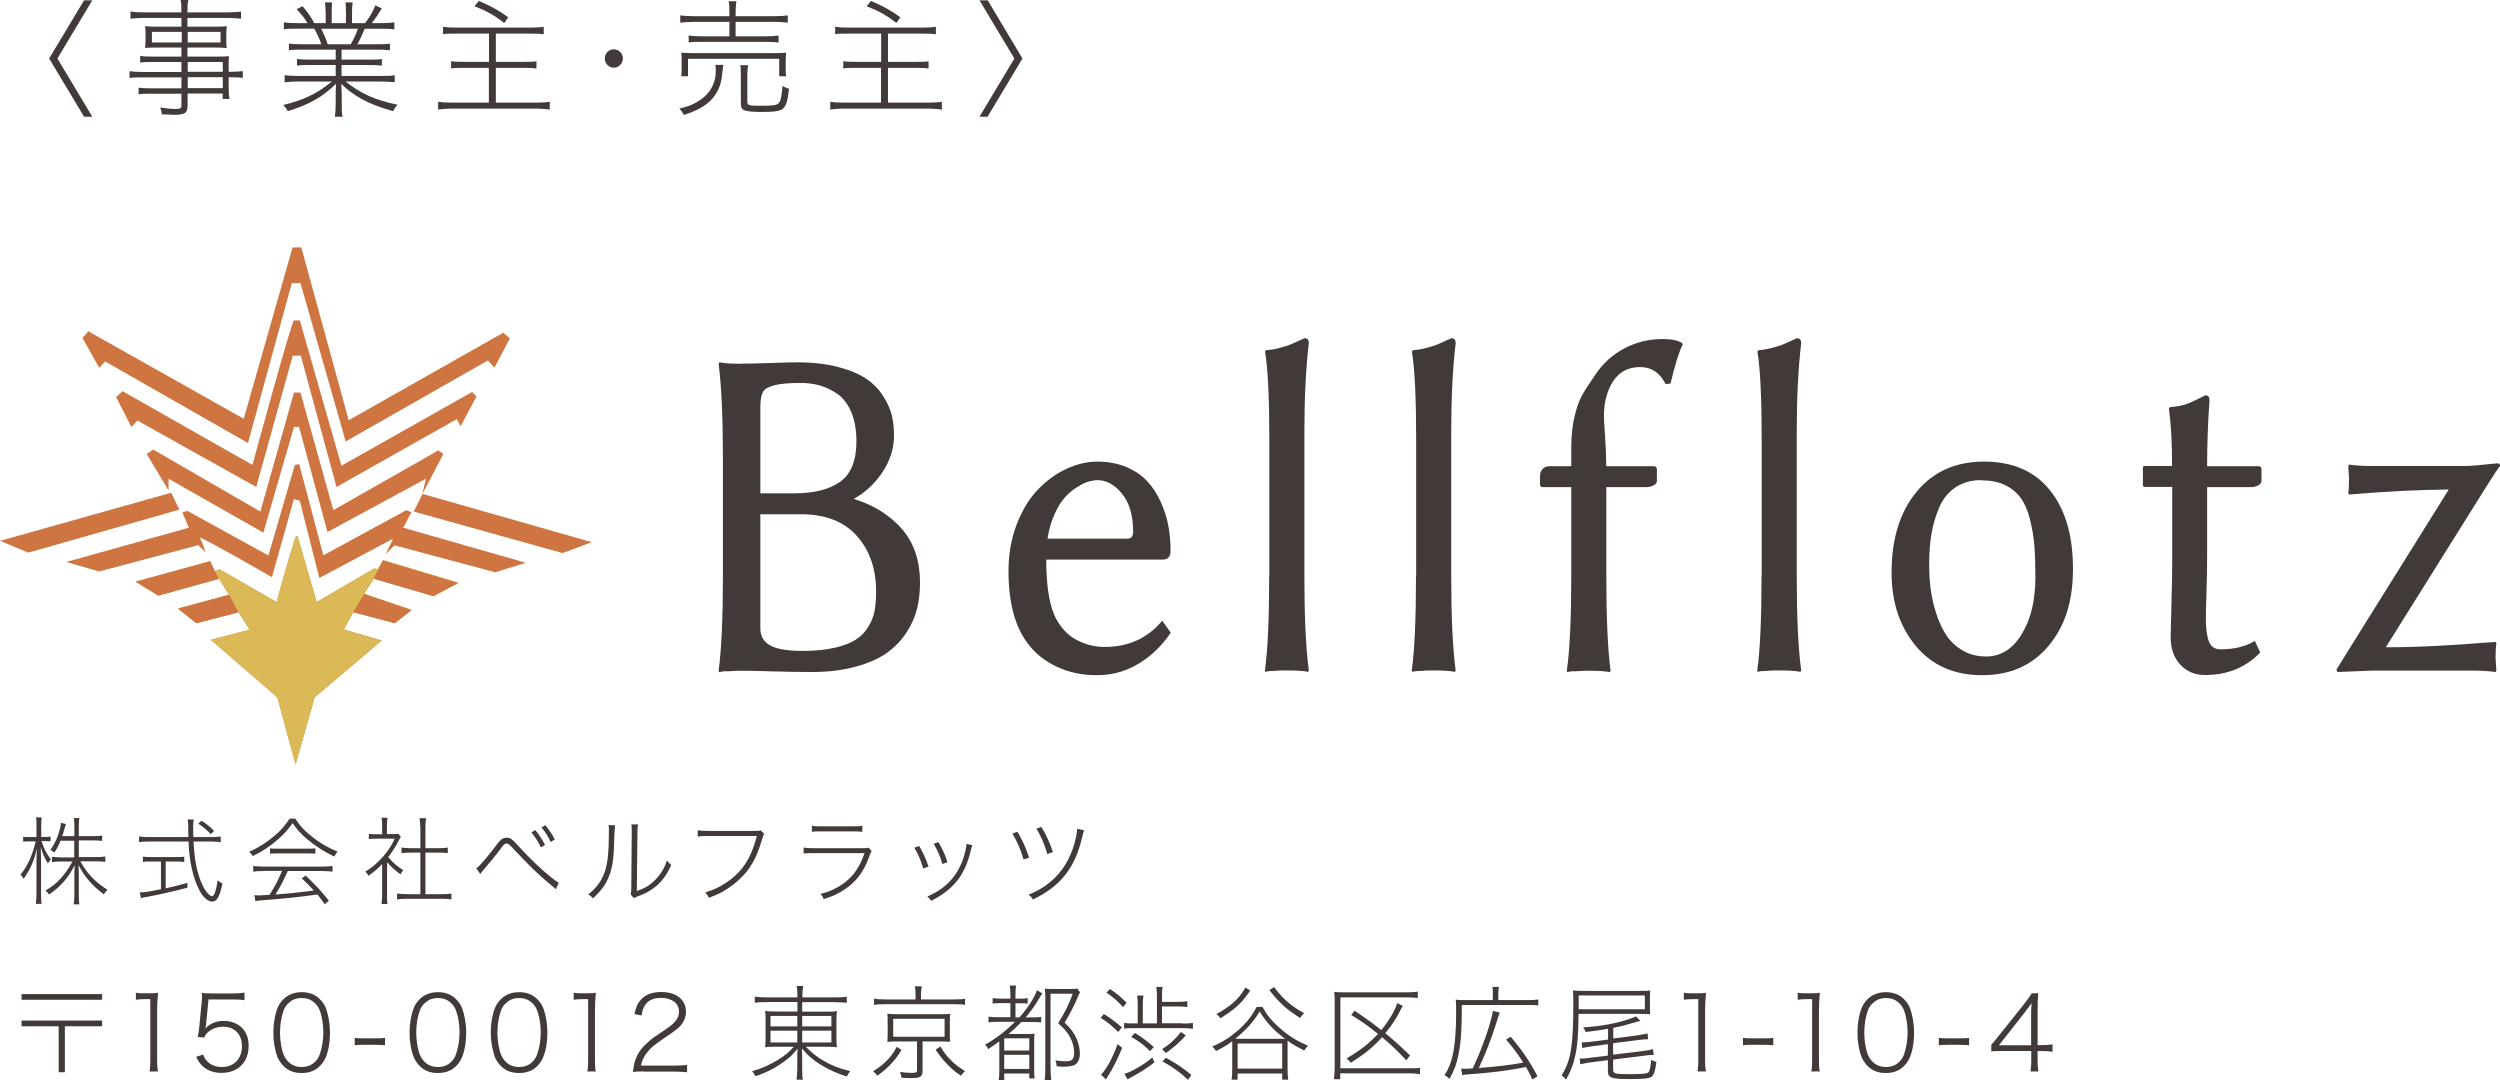 <?xml version="1.0" encoding="UTF-8"?><svg id="_レイヤー_2" xmlns="http://www.w3.org/2000/svg" viewBox="0 0 157.66 68.14"><defs><style>.cls-1{fill:#413a38;}.cls-1,.cls-2,.cls-3{stroke-width:0px;}.cls-2{fill:#dab956;}.cls-2,.cls-3{fill-rule:evenodd;}.cls-3{fill:#cf7541;}</style></defs><g id="_ヘッダフッダ"><path class="cls-1" d="M3.1,3.69L5.3.02h.52l-2.2,3.67,2.2,3.67h-.52l-2.2-3.67Z"/><path class="cls-1" d="M11.45,3.91h-1.86c-.33,0-.52,0-.75.04v-.43c.21.04.38.05.76.05h1.84v-.57h-1.65c-.26,0-.45,0-.64.03.02-.18.03-.32.03-.53v-.31c0-.21,0-.36-.03-.54.21.02.37.03.64.03h1.65v-.55h-2.33c-.37,0-.64.02-.88.05v-.45c.2.03.43.05.89.05h2.32c0-.4,0-.54-.05-.78h.49c-.05.22-.06.33-.06.78h2.49c.46,0,.68-.02.89-.05v.45c-.25-.03-.51-.05-.88-.05h-2.5v.55h1.84c.27,0,.43,0,.64-.03-.02.21-.03.32-.03.54v.31c0,.22,0,.33.03.53-.2-.02-.38-.03-.64-.03h-1.84v.57h1.72c.45,0,.68,0,.9-.03-.02.15-.02.32-.02.69v.3h.04c.44,0,.68-.02.85-.05v.43c-.21-.03-.43-.04-.85-.04h-.04v.58c0,.4.02.6.05.79h-.43v-.34h-2.21v.73c0,.5-.15.61-.88.61-.14,0-.44-.02-.75-.03,0-.18-.03-.25-.1-.43.38.06.68.09.97.09.3,0,.37-.05.37-.22v-.74h-1.92c-.36,0-.55,0-.78.04v-.42c.23.03.39.04.77.04h1.93v-.69h-2.4c-.44,0-.66,0-.87.04v-.43c.19.03.42.05.87.05h2.4v-.62ZM9.58,2.01v.67h1.88v-.67h-1.88ZM11.84,2.68h2.07v-.67h-2.07v.67ZM14.05,4.53v-.62h-2.21v.62h2.21ZM11.84,5.56h2.21v-.69h-2.21v.69Z"/><path class="cls-1" d="M19.06,3.13c-.39,0-.6,0-.84.04v-.42c.21.03.43.04.84.04h1.2c-.07-.25-.27-.68-.44-.98h-1.05c-.4,0-.65,0-.87.04v-.44c.21.03.47.05.86.05h.63c-.16-.28-.37-.54-.68-.88l.37-.19c.35.42.53.67.74,1.07h.72v-.62c0-.28-.02-.52-.05-.69h.45c-.02.15-.02.36-.02.68v.63h.9v-.63c0-.3-.02-.53-.03-.68h.45c-.03.17-.04.39-.04.69v.62h.82c.33-.44.49-.71.65-1.12l.41.19c-.24.38-.41.65-.64.93h.54c.41,0,.67-.02.89-.05v.44c-.22-.03-.49-.04-.89-.04h-.98c-.21.49-.3.7-.47.98h1.19c.42,0,.64,0,.87-.04v.42c-.25-.03-.47-.04-.87-.04h-2.18v.63h1.67c.4,0,.63,0,.87-.04v.42c-.23-.03-.48-.04-.87-.04h-1.67v.69h2.46c.45,0,.67,0,.89-.05v.45c-.27-.03-.54-.05-.89-.05h-2.21c.99.78,1.91,1.19,3.28,1.46-.13.14-.18.22-.28.41-.91-.26-1.42-.46-2.01-.78-.51-.3-.86-.55-1.26-.94.02.41.03.54.03.7v.53c0,.35,0,.6.05.84h-.48c.03-.25.05-.5.05-.84v-.53c0-.18,0-.33.02-.7-.89.85-1.69,1.3-3.04,1.72-.1-.18-.17-.27-.29-.39,1.27-.3,2.13-.71,3.07-1.48h-2.11c-.34,0-.6.02-.87.05v-.45c.21.03.44.05.87.05h2.35v-.69h-1.58c-.39,0-.64,0-.86.04v-.42c.22.03.48.04.86.04h1.58v-.63h-2.11ZM22.12,2.79c.21-.37.3-.56.45-.98h-2.31c.21.45.28.6.41.98h1.46Z"/><path class="cls-1" d="M28.74,2.12c-.41,0-.6,0-.8.04v-.47c.21.03.45.05.8.05h4.75c.35,0,.59-.02.8-.05v.47c-.21-.03-.41-.04-.8-.04h-2.22v1.78h1.8c.37,0,.58,0,.76-.04v.46c-.21-.03-.38-.04-.76-.04h-1.8v2.19h2.59c.34,0,.58-.02.81-.05v.49c-.28-.04-.52-.06-.81-.06h-5.41c-.3,0-.56.02-.82.06v-.49c.21.03.47.05.82.05h2.38v-2.19h-1.62c-.37,0-.56,0-.76.04v-.46c.17.03.37.04.76.04h1.63v-1.78h-2.09ZM30.2.06c.79.34,1.21.57,1.85,1.03l-.25.36c-.64-.5-1.1-.75-1.88-1.06l.28-.33Z"/><path class="cls-1" d="M39.28,3.69c0,.31-.26.58-.57.58s-.57-.26-.57-.58.25-.58.57-.58.57.26.57.58Z"/><path class="cls-1" d="M45.61,4.1c-.02.13-.02.17-.04.33-.04.46-.09.75-.18.99-.33.89-1,1.43-2.26,1.83-.09-.17-.15-.26-.29-.4.52-.13.77-.22,1.1-.41.8-.46,1.2-1.12,1.2-2.01,0-.13,0-.19-.03-.34h.5ZM46,.85c0-.36,0-.54-.05-.77h.49c-.03.2-.05.4-.05.77v.17h2.45c.41,0,.64-.02.84-.05v.46c-.24-.03-.51-.05-.83-.05h-2.46v.91h1.86c.43,0,.66-.02.85-.05v.44c-.21-.03-.42-.04-.85-.04h-3.98c-.39,0-.62,0-.84.04v-.44c.18.03.41.05.84.05h1.73v-.91h-2.23c-.37,0-.61.02-.87.05v-.46c.21.03.45.05.87.05h2.23v-.17ZM42.96,4.81c.02-.18.03-.31.03-.54v-.42c0-.21,0-.36-.03-.53.25.02.44.03.78.03h5.06c.34,0,.53,0,.78-.03-.02.16-.03.3-.03.53v.42c0,.23,0,.38.03.54h-.44v-1.1h-5.75v1.1h-.44ZM47.13,6.4c0,.25.09.27.88.27s1-.04,1.11-.18c.12-.14.18-.46.23-1.08.13.09.25.14.41.19-.08.73-.18,1.07-.37,1.24-.17.16-.53.22-1.35.22-.61,0-.97-.04-1.13-.12-.14-.07-.19-.18-.19-.42v-1.78c0-.34,0-.47-.04-.63h.5c-.03.17-.05.33-.05.62v1.67Z"/><path class="cls-1" d="M53.47,2.12c-.41,0-.6,0-.8.04v-.47c.21.03.45.05.8.05h4.75c.35,0,.59-.02.8-.05v.47c-.21-.03-.41-.04-.8-.04h-2.22v1.78h1.8c.37,0,.58,0,.76-.04v.46c-.21-.03-.38-.04-.76-.04h-1.8v2.19h2.59c.34,0,.58-.02.81-.05v.49c-.28-.04-.52-.06-.81-.06h-5.41c-.3,0-.56.02-.82.06v-.49c.21.03.47.05.82.05h2.38v-2.19h-1.62c-.37,0-.56,0-.76.04v-.46c.17.03.37.04.76.04h1.63v-1.78h-2.09ZM54.93.06c.79.34,1.21.57,1.85,1.03l-.25.36c-.64-.5-1.1-.75-1.88-1.06l.28-.33Z"/><path class="cls-1" d="M61.77,7.36l2.2-3.67L61.77.02h.52l2.19,3.67-2.2,3.67h-.52Z"/><path class="cls-1" d="M2.63,53.07c.13.43.31.78.58,1.13-.09.1-.13.16-.19.25-.21-.33-.31-.56-.45-1.03.02.59.02.83.02,1.01v1.88c0,.34,0,.53.04.69h-.37c.02-.17.04-.37.04-.69v-1.81c0-.31,0-.6.03-1-.17.76-.42,1.34-.84,1.92-.07-.13-.12-.18-.2-.26.43-.5.77-1.26.96-2.1h-.37c-.17,0-.32,0-.42.02v-.31c.1.02.23.02.42.02h.42v-.62c0-.35,0-.49-.03-.62h.36c-.02.16-.03.31-.03.61v.62h.2c.17,0,.27,0,.39-.02v.3c-.14-.01-.24-.02-.39-.02h-.17ZM3.83,53c-.14.34-.21.48-.41.77-.09-.08-.14-.12-.24-.17.29-.41.49-.85.61-1.37.04-.15.05-.23.05-.34l.32.08c-.02.05-.03.08-.1.31-.05.18-.08.29-.14.45h.77v-.62c0-.25-.01-.38-.04-.52h.36c-.03.13-.04.27-.04.52v.62h.91c.27,0,.42-.01.56-.04v.34c-.14-.02-.3-.03-.56-.03h-.91v1.05h1.1c.24,0,.4-.01.57-.04v.34c-.17-.02-.37-.03-.57-.03h-1c.42.77.98,1.35,1.71,1.79-.11.11-.16.17-.23.29-.73-.54-1.21-1.09-1.6-1.85.02.35.02.46.02.7v1.17c0,.26,0,.44.04.61h-.36c.02-.18.04-.35.04-.62v-1.15c0-.11,0-.35.02-.7-.4.8-.9,1.37-1.62,1.85-.08-.12-.14-.19-.22-.25.72-.41,1.25-.99,1.7-1.83h-.71c-.23,0-.41.01-.58.04v-.34c.17.02.33.04.58.04h.82v-1.05h-.87Z"/><path class="cls-1" d="M13.34,52.79c.25,0,.43-.01.58-.04v.36c-.17-.02-.36-.04-.6-.04h-1.12c.07,1.12.18,1.75.44,2.44.14.38.33.71.51.88.08.08.17.13.22.13.14,0,.26-.35.36-1.01.11.11.17.15.3.21-.18.84-.35,1.14-.65,1.14-.25,0-.56-.26-.78-.67-.29-.53-.52-1.3-.63-2.12-.04-.31-.06-.53-.08-1h-2.52c-.24,0-.42.01-.6.04v-.36c.16.02.34.04.6.04h2.51q0-.13-.01-.64c0-.2,0-.29-.04-.47h.39c-.03.13-.04.3-.04.59,0,.14,0,.26.01.52h1.15ZM9.53,54.33c-.23,0-.38,0-.52.03v-.34c.14.02.27.03.52.03h1.58c.24,0,.37,0,.51-.03v.34c-.14-.02-.29-.03-.51-.03h-.66v1.69c.47-.1.73-.17,1.37-.34v.3c-.81.22-1.79.44-2.55.58-.19.03-.25.04-.38.08l-.08-.36c.27,0,.47-.03,1.34-.2v-1.75h-.61ZM13.3,52.61c-.29-.3-.45-.44-.8-.67l.21-.18c.35.23.53.37.79.64l-.21.21Z"/><path class="cls-1" d="M18.62,51.62c.27.43.54.73.99,1.09.52.43,1.11.77,1.68,1-.1.11-.16.2-.21.31-.64-.31-1.21-.68-1.69-1.08-.39-.33-.67-.63-.94-1.03-.29.41-.52.67-.87.98-.51.46-1.02.8-1.64,1.1-.06-.11-.14-.2-.23-.27.65-.3,1.09-.58,1.6-1.01.42-.36.69-.67.95-1.08h.35ZM16.64,54.93c-.3,0-.5.01-.67.04v-.36c.18.02.37.04.67.04h3.66c.31,0,.5-.01.67-.04v.36c-.18-.02-.38-.04-.67-.04h-2.15q-.05.11-.15.32c-.17.38-.39.78-.63,1.16.98-.07,1.41-.12,2.42-.25-.3-.33-.49-.52-.76-.77l.25-.17c.64.61.97.97,1.46,1.58l-.26.22c-.23-.31-.3-.41-.46-.61-1.26.17-1.76.23-3.54.37-.14.01-.27.03-.37.05l-.07-.38c.09.01.2.02.3.02.03,0,.25-.01.66-.04.37-.59.52-.89.79-1.51h-1.15ZM17.03,53.5c.1.02.24.02.46.02h1.91c.23,0,.36,0,.49-.02v.34c-.12-.02-.27-.02-.49-.02h-1.92c-.19,0-.35,0-.45.02v-.34Z"/><path class="cls-1" d="M24.4,56.43c0,.25.01.42.04.58h-.38c.02-.16.04-.34.04-.58v-1.94c-.26.28-.47.46-.86.74-.05-.1-.11-.18-.2-.26.47-.3.78-.56,1.12-.95.33-.38.54-.7.73-1.13h-1.15c-.17,0-.32,0-.48.02v-.32c.17.02.29.02.47.02h.37v-.58c0-.17-.01-.33-.04-.46h.38c-.02.14-.04.28-.04.47v.56h.38c.17,0,.27,0,.34-.02l.16.19c-.04.06-.06.1-.13.23-.21.41-.38.67-.67,1.05.33.38.51.53.95.83-.07.08-.12.16-.17.26-.38-.27-.61-.49-.85-.77v2.06ZM26.5,52.12c0-.18-.01-.31-.04-.52h.41c-.03.2-.04.34-.04.52v1.37h.83c.26,0,.42-.01.58-.04v.35c-.19-.02-.36-.03-.58-.03h-.83v2.62h1.01c.32,0,.49-.01.63-.04v.37c-.19-.03-.36-.04-.63-.04h-2.17c-.27,0-.45.01-.63.04v-.37c.14.02.32.04.63.04h.84v-2.62h-.61c-.21,0-.4.01-.58.03v-.35c.16.02.33.04.58.04h.61v-1.37Z"/><path class="cls-1" d="M30.03,54.75c.08-.04.12-.08.19-.14.17-.17.73-.83,1.01-1.22.33-.46.48-.56.73-.56.23,0,.31.06.74.53.69.76,1.41,1.45,2.06,1.97.27.21.36.28.48.34l-.19.41c-.14-.13-.14-.14-.51-.44-.54-.44-1.24-1.13-2.05-1.99-.39-.42-.43-.45-.55-.45s-.16.03-.42.4c-.23.31-.72.91-1.07,1.31-.07.08-.1.12-.16.21l-.26-.37ZM33.75,52.34c.26.32.44.59.62.94l-.26.16c-.16-.34-.36-.65-.6-.95l.24-.14ZM34.39,52.03c.24.31.42.56.6.91l-.26.16c-.18-.37-.34-.63-.58-.92l.24-.14Z"/><path class="cls-1" d="M38.79,52.05q-.02.14-.04.5c-.04,1.59-.1,2.05-.32,2.65-.21.55-.48.94-1.04,1.46-.09-.12-.14-.16-.29-.26.5-.39.82-.82,1.02-1.37.2-.53.28-1.31.28-2.57,0-.23,0-.3-.02-.43l.41.02ZM40.24,51.99c-.03.13-.04.24-.04.52l-.04,3.68c.51-.17.83-.37,1.16-.7.35-.35.59-.76.74-1.23.1.14.14.18.27.29-.3.68-.67,1.16-1.18,1.51-.26.18-.51.31-.86.44-.07.03-.14.05-.19.08-.07.02-.08.03-.13.06l-.2-.24c.03-.08.03-.11.04-.35l.03-3.54q0-.38-.02-.52h.41Z"/><path class="cls-1" d="M48.19,52.58q-.04.05-.13.35c-.2.71-.48,1.36-.81,1.82-.35.5-.88.99-1.46,1.35-.34.22-.61.34-1.09.52-.07-.16-.11-.22-.23-.34.54-.16.9-.33,1.36-.64.99-.67,1.54-1.52,1.9-2.92h-3.09c-.27,0-.45.01-.64.04v-.4c.22.03.34.04.65.04h2.99c.21,0,.23,0,.32-.04l.24.23Z"/><path class="cls-1" d="M50.67,53.45c.21.03.35.04.67.04h3.13c.18,0,.23,0,.31-.04l.19.23c-.06.08-.07.1-.17.38-.33.91-.79,1.52-1.47,1.99-.42.29-.8.47-1.38.65-.06-.14-.09-.19-.2-.33.44-.11.69-.21,1.02-.39.59-.32,1.03-.74,1.34-1.27.15-.25.26-.49.41-.91h-3.17c-.29,0-.47,0-.67.02v-.37ZM51.19,52.07c.17.04.29.04.61.04h1.97c.32,0,.44,0,.61-.04v.39c-.16-.02-.3-.03-.6-.03h-1.98c-.3,0-.44,0-.6.03v-.39Z"/><path class="cls-1" d="M57.96,53.34c.24.41.38.7.6,1.31l-.34.12c-.14-.5-.32-.92-.56-1.31l.3-.11ZM61.32,53.3q-.04.08-.13.47c-.1.43-.32.99-.54,1.36-.42.7-1.06,1.25-1.93,1.68-.08-.13-.12-.17-.24-.27.87-.38,1.46-.88,1.88-1.56.23-.38.41-.83.52-1.31.04-.19.07-.33.07-.42v-.03l.37.08ZM59.18,53.1c.31.56.42.8.57,1.27l-.32.12c-.11-.41-.29-.84-.55-1.28l.3-.1Z"/><path class="cls-1" d="M64.17,52.46c.31.52.52,1,.73,1.63l-.35.11c-.17-.59-.41-1.14-.7-1.63l.32-.12ZM68.37,52.37c-.05.14-.07.17-.12.41-.26,1.1-.61,1.86-1.21,2.56-.45.53-1.05.97-1.9,1.39-.08-.14-.13-.19-.27-.31.64-.26,1.17-.59,1.64-1.05.65-.63,1.12-1.51,1.34-2.54.05-.25.07-.37.08-.56l.43.09ZM65.68,52.16c.29.47.51.95.72,1.57l-.35.13c-.18-.61-.38-1.09-.69-1.6l.32-.11Z"/></g><g id="_レイヤー_1-2"><path class="cls-1" d="M6.45,63.05H1.36v-.36h5.08v.36ZM1.36,64.72v-.36h5.08v.36h-2.35v2.9h-.39v-2.9H1.36Z"/><path class="cls-1" d="M8.59,62.61c.16.03.28.03.51.03h.36c.18,0,.31,0,.51-.03-.04.41-.06.75-.06,1.1v3.15c0,.3.01.47.05.71h-.53c.04-.22.05-.42.05-.71v-3.85h-.37c-.19,0-.35.01-.54.04v-.44Z"/><path class="cls-1" d="M13,64.55c-.01.12-.01.13-.05.31.31-.32.69-.48,1.17-.48.44,0,.85.16,1.13.43.29.28.43.67.43,1.15,0,1.03-.68,1.7-1.71,1.7-.48,0-.88-.14-1.19-.42-.16-.15-.25-.28-.41-.59l.44-.15c.07.19.12.28.22.39.23.26.56.4.96.4.76,0,1.27-.52,1.27-1.3s-.47-1.24-1.19-1.24c-.34,0-.64.1-.89.29-.16.13-.23.22-.3.39l-.41-.03c.05-.23.07-.37.1-.67l.14-1.44c.02-.16.03-.3.03-.39,0-.1,0-.17-.02-.29.2.03.29.04.69.04h1.27c.33,0,.48-.01.74-.05v.48c-.23-.04-.43-.05-.74-.05h-1.53l-.15,1.53Z"/><path class="cls-1" d="M17.87,67.22c-.17-.18-.3-.38-.38-.58-.17-.46-.25-.98-.25-1.51,0-.69.15-1.41.37-1.78.31-.51.79-.78,1.42-.78.47,0,.86.15,1.15.45.18.18.31.38.38.58.16.45.25.98.25,1.52,0,.79-.16,1.49-.45,1.89-.32.45-.76.66-1.34.66-.47,0-.86-.15-1.15-.45M18.18,63.27c-.14.14-.25.31-.3.47-.14.41-.22.87-.22,1.37,0,.62.13,1.28.32,1.59.24.39.59.59,1.04.59.34,0,.63-.11.84-.32.15-.14.25-.31.31-.49.14-.42.22-.87.22-1.37,0-.6-.13-1.26-.31-1.57-.23-.39-.59-.6-1.05-.6-.35,0-.63.11-.84.34"/><path class="cls-1" d="M22.37,65.45c.19.03.31.03.6.03h.71c.29,0,.41,0,.6-.03v.47c-.18-.02-.32-.03-.6-.03h-.71c-.27,0-.42,0-.6.03v-.47Z"/><path class="cls-1" d="M26.46,67.22c-.17-.18-.3-.38-.38-.58-.17-.46-.25-.98-.25-1.51,0-.69.15-1.41.37-1.78.31-.51.79-.78,1.42-.78.47,0,.86.15,1.15.45.18.18.31.38.38.58.16.45.25.98.25,1.52,0,.79-.16,1.49-.45,1.89-.32.45-.76.66-1.34.66-.47,0-.86-.15-1.15-.45M26.77,63.27c-.14.14-.25.31-.3.47-.14.41-.22.87-.22,1.37,0,.62.13,1.28.32,1.59.24.39.59.59,1.04.59.34,0,.63-.11.84-.32.15-.14.25-.31.31-.49.14-.42.22-.87.22-1.37,0-.6-.13-1.26-.31-1.57-.23-.39-.59-.6-1.05-.6-.35,0-.63.11-.84.34"/><path class="cls-1" d="M31.58,67.22c-.17-.18-.3-.38-.38-.58-.16-.46-.25-.98-.25-1.51,0-.69.15-1.41.37-1.78.31-.51.79-.78,1.42-.78.47,0,.86.15,1.15.45.18.18.31.38.38.58.16.45.25.98.25,1.52,0,.79-.16,1.49-.45,1.89-.32.45-.76.66-1.34.66-.47,0-.86-.15-1.15-.45M31.89,63.27c-.14.14-.25.31-.3.47-.14.41-.22.87-.22,1.37,0,.62.13,1.28.32,1.59.24.39.59.59,1.04.59.34,0,.63-.11.84-.32.14-.14.25-.31.31-.49.14-.42.22-.87.22-1.37,0-.6-.13-1.26-.31-1.57-.23-.39-.59-.6-1.05-.6-.35,0-.63.11-.84.34"/><path class="cls-1" d="M36.2,62.61c.16.03.28.03.51.03h.36c.18,0,.31,0,.51-.03-.04.41-.06.75-.06,1.1v3.15c0,.3.01.47.05.71h-.53c.04-.22.05-.42.05-.71v-3.85h-.37c-.19,0-.35.01-.54.04v-.44Z"/><path class="cls-1" d="M40.61,67.57c-.39,0-.49,0-.7.04.08-.53.1-.64.21-.9.16-.39.42-.72.83-1.06.22-.19.23-.2.98-.7.67-.45.89-.74.89-1.16,0-.52-.45-.86-1.14-.86-.45,0-.78.14-.98.43-.13.18-.18.34-.24.68l-.45-.09c.1-.46.2-.68.41-.91.29-.32.72-.48,1.27-.48.96,0,1.57.48,1.57,1.24,0,.33-.12.62-.34.88-.17.19-.35.33-1.08.82-.6.41-.83.6-1.06.91-.2.26-.29.47-.36.79h2.15c.31,0,.51-.01.76-.04v.46c-.25-.02-.46-.04-.76-.04h-1.96Z"/><path class="cls-1" d="M48.38,63.2c-.39,0-.57,0-.78.04v-.39c.22.03.41.05.79.05h1.9v-.07c0-.29-.01-.45-.05-.65h.41c-.03.2-.05.38-.05.65v.07h1.99c.43,0,.64-.01.81-.05v.39c-.18-.02-.45-.04-.81-.04h-2v.6h1.44c.41,0,.6,0,.75-.04-.02.18-.03.33-.03.69v.89c0,.4,0,.51.03.71-.17-.03-.35-.04-.76-.04h-1.21c.47.45.72.65,1.12.88.54.32.97.48,1.69.66-.1.13-.14.19-.22.34-.61-.2-1.03-.39-1.5-.66-.54-.31-.94-.65-1.33-1.11.01.2.02.41.02.53v.72c0,.37,0,.52.05.72h-.41c.03-.22.05-.37.05-.72v-.72c0-.15,0-.31.02-.52-.29.36-.45.52-.8.78-.55.41-1.13.72-1.86.96-.07-.14-.12-.22-.21-.32.6-.16,1.06-.37,1.63-.71.46-.29.66-.45,1-.83h-1.04c-.41,0-.6,0-.77.04.03-.22.03-.3.03-.71v-.87c0-.4,0-.53-.03-.72.16.03.34.04.73.04h1.31v-.6h-1.9ZM48.59,64.73h1.69v-.66h-1.69v.66ZM48.59,65.74h1.69v-.74h-1.69v.74ZM50.59,64.73h1.84v-.66h-1.84v.66ZM50.59,65.74h1.84v-.74h-1.84v.74Z"/><path class="cls-1" d="M56.86,66.2c-.26.43-.41.62-.69.92-.27.28-.45.44-.85.72-.09-.14-.14-.18-.26-.28.44-.28.64-.44.92-.73.25-.27.37-.44.57-.81l.3.19ZM57.74,62.78c0-.22-.01-.41-.05-.58h.44c-.03.14-.05.31-.05.57v.26h2.07c.32,0,.52-.01.71-.05v.39c-.16-.03-.34-.04-.71-.04h-4.34c-.34,0-.52.01-.69.04v-.39c.2.03.39.05.71.05h1.91v-.25ZM56.54,65.68c-.25,0-.39,0-.58.03.02-.16.02-.29.02-.54v-.68c0-.26,0-.38-.02-.56.16.02.3.03.58.03h2.78c.31,0,.45,0,.6-.03-.02.16-.02.29-.02.56v.68c0,.22,0,.37.02.53-.18-.01-.35-.02-.6-.02h-1.14v1.86c0,.35-.14.45-.71.45-.19,0-.41,0-.62-.03-.02-.14-.04-.21-.09-.36.26.04.49.06.73.06.29,0,.34-.03.34-.16v-1.82h-1.29ZM56.33,65.38h3.24v-1.13h-3.24v1.13ZM59.31,66c.24.4.37.57.64.84.28.29.48.44.91.71-.11.09-.18.17-.26.29-.37-.26-.53-.38-.79-.65-.32-.32-.5-.54-.81-.99l.3-.2Z"/><path class="cls-1" d="M63,64.44c-.32,0-.48,0-.66.04v-.37c.18.03.34.04.66.04h.72v-.89h-.53c-.26,0-.41,0-.59.03v-.35c.15.03.3.04.59.04h.53v-.23c0-.28-.01-.43-.04-.6h.4c-.03.15-.04.3-.04.6v.23h.22c.28,0,.38,0,.55-.04v.35c-.2-.02-.32-.02-.53-.02h-.24v.89h.25c.51-.57.97-1.28,1.1-1.71l.35.2c-.06.07-.08.1-.16.24-.31.52-.56.88-.9,1.27h.33c.3,0,.47,0,.65-.03v.35c-.19-.02-.35-.03-.62-.03h-.63c-.3.32-.57.56-.81.76h1.03c.31,0,.48,0,.61-.03-.02.16-.02.28-.02.67v1.52c0,.31,0,.48.03.64h-.34v-.31h-1.58v.41h-.35c.03-.13.04-.4.04-.7v-1.74c-.26.2-.27.2-.7.49-.06-.13-.1-.18-.2-.28.7-.39,1.27-.83,1.89-1.44h-1.01ZM63.33,66.25h1.58v-.77h-1.58v.77ZM63.33,67.41h1.58v-.89h-1.58v.89ZM68.1,62.6c-.05.08-.06.11-.12.26-.28.64-.48,1.04-.84,1.63.41.41.57.62.74.98.14.32.22.64.22.96,0,.38-.14.66-.37.75-.13.05-.38.09-.63.09-.12,0-.27,0-.47-.03,0-.14-.03-.24-.07-.37.26.04.45.06.64.06.22,0,.35-.04.43-.12.07-.09.11-.23.11-.42,0-.33-.09-.67-.26-.98-.17-.32-.34-.51-.75-.88.45-.73.66-1.15.92-1.86h-1.4v4.55c0,.35.01.66.05.89h-.42c.03-.18.04-.41.04-.89v-4.25c0-.2,0-.4-.03-.62.17.01.28.02.53.02h1.02c.24,0,.39,0,.5-.03l.16.23Z"/><path class="cls-1" d="M69.62,63.95c.41.25.68.46,1.13.84l-.23.29c-.43-.42-.69-.63-1.11-.89l.21-.25ZM70.77,66.08c-.29.71-.56,1.25-.88,1.76-.08.13-.1.16-.14.23l-.32-.29c.36-.37.72-1.04,1.05-1.93l.28.22ZM70.01,62.38c.44.29.68.5,1.04.86l-.23.27c-.33-.37-.6-.61-1.04-.91l.22-.23ZM74.57,64.55c.28,0,.49-.01.66-.04v.37c-.2-.03-.38-.04-.66-.04h-3.06c-.29,0-.45,0-.62.03v-.36c.18.03.31.03.61.03h.25v-1.2c0-.22-.01-.4-.04-.56h.4c-.02.17-.04.34-.04.57v1.19h.89v-1.73c0-.23-.01-.4-.04-.57h.4c-.03.16-.04.34-.04.58v.36h1.02c.24,0,.41-.01.58-.04v.37c-.18-.03-.35-.04-.58-.04h-1.02v1.06h1.29ZM72.81,66.99c-.54.41-.86.62-1.46.94-.11.07-.16.09-.24.14l-.2-.35c.18-.05.39-.14.7-.31.44-.25.69-.41,1.06-.72l.14.31ZM71.57,65.14c.47.29.81.55,1.19.89l-.23.26c-.43-.42-.69-.62-1.19-.9l.23-.24ZM73.29,66.16c.32-.21.47-.32.75-.59.2-.19.27-.27.43-.49l.31.22c-.4.44-.72.72-1.25,1.11l-.24-.24ZM74.92,68.1c-.49-.47-.81-.7-1.61-1.17l.22-.22c.66.36,1.12.67,1.6,1.08l-.21.31Z"/><path class="cls-1" d="M79.62,63.51c.31.55.62.92,1.13,1.36.54.47,1.02.77,1.74,1.08-.09.09-.17.19-.24.3-.47-.24-.71-.37-1.05-.62,0,.12,0,.18,0,.4v1.39c0,.28.01.47.04.67h-.38v-.39h-2.81v.39h-.38c.03-.19.04-.39.04-.67v-1.37c0-.19,0-.27,0-.39-.31.24-.54.38-1.02.62-.08-.12-.13-.18-.23-.28.67-.3,1.13-.6,1.64-1.04.52-.47.83-.86,1.15-1.46h.38ZM78.85,62.46c-.36.54-.66.88-1.09,1.21q-.31.24-.79.55c-.09-.13-.15-.19-.26-.27.41-.22.78-.47,1.02-.68.34-.29.57-.57.81-.99l.31.19ZM80.7,65.51h.34c-.74-.55-1.18-1.04-1.6-1.72-.41.67-.82,1.13-1.54,1.72h2.8ZM78.05,67.39h2.81v-1.58h-2.81v1.58ZM80.34,62.24c.39.52.66.8,1.11,1.15.24.18.42.3.79.5-.07.07-.17.18-.24.31-.83-.51-1.32-.95-1.95-1.76l.29-.19Z"/><path class="cls-1" d="M89.54,67.74c-.2-.03-.36-.05-.62-.05h-4.4v.37h-.4c.03-.22.05-.45.05-.7v-4.14c0-.26,0-.47-.03-.67.22.03.43.03.69.03h3.89c.31,0,.48-.01.69-.05v.41c-.22-.03-.41-.04-.7-.04h-4.18v4.47h4.4c.3,0,.45,0,.62-.04v.41ZM88.7,66.88c-.58-.62-.98-1-1.54-1.47-.59.65-1.1,1.06-1.97,1.61-.09-.1-.16-.18-.27-.27.86-.51,1.42-.94,1.98-1.55-.61-.49-1.02-.79-1.69-1.19l.22-.27c.72.49,1.14.79,1.68,1.22.49-.6.87-1.24,1-1.7l.36.18c-.06.09-.09.14-.18.32-.25.5-.55.94-.93,1.4.56.45.97.83,1.56,1.4l-.24.32Z"/><path class="cls-1" d="M94.15,62.67c0-.2,0-.29-.04-.43h.42c-.03.14-.04.24-.04.44v.39h1.82c.34,0,.52-.01.7-.04v.38c-.18-.03-.31-.03-.7-.03h-4.12c0,1.56-.06,2.37-.21,3.12-.11.58-.27,1-.57,1.54-.14-.13-.18-.17-.31-.24.26-.41.39-.74.5-1.21.15-.64.23-1.55.23-2.72,0-.4,0-.64-.03-.83.2.03.4.03.65.03h1.69v-.4ZM92.12,67.39c.08,0,.12.01.2.01s.24,0,.55-.02c.55-1.11,1.17-2.89,1.28-3.63l.43.11q-.07.17-.28.85c-.29.91-.7,1.94-1.04,2.64,1.17-.09,1.97-.18,2.8-.34-.32-.51-.6-.89-1.08-1.45l.29-.18c.75.89,1.22,1.59,1.69,2.49l-.32.21c-.16-.35-.23-.49-.4-.79-1.1.22-2.05.35-3.73.47-.12.01-.2.02-.29.04l-.08-.41Z"/><path class="cls-1" d="M99.55,63.94c-.01,1.38-.07,2.05-.24,2.76-.12.52-.27.89-.55,1.38-.08-.1-.14-.16-.28-.26.6-.96.74-1.87.74-4.65,0-.29,0-.52-.03-.71.24.02.41.03.77.03h3.44c.33,0,.51,0,.67-.03-.01.14-.02.3-.02.48v.57c0,.18,0,.33.02.45-.19-.01-.37-.02-.64-.02h-3.89ZM103.73,62.78h-4.17v.87h4.17v-.87ZM101.4,64.88c-.5.09-.85.14-1.4.2-.05-.12-.09-.2-.16-.29,1.1-.07,2.05-.24,2.86-.51.27-.09.36-.12.47-.18l.28.28q-.07.02-.37.1c-.47.14-.81.24-1.34.34v.67l1.54-.2c.26-.04.47-.08.62-.12l.04.37h-.08c-.13,0-.34.02-.56.05l-1.57.2v.72l1.89-.23c.26-.03.47-.07.62-.12l.05.37c-.22,0-.4.01-.64.05l-1.92.24v.62c0,.28.1.3,1.1.3.75,0,1.02-.03,1.12-.11.09-.07.14-.34.18-.8.1.07.2.11.33.14-.08.59-.16.83-.32.94-.14.1-.47.14-1.36.14-.63,0-.89-.02-1.09-.08-.23-.07-.29-.17-.29-.48v-.63l-1.12.14c-.2.03-.43.07-.62.12l-.04-.36c.18,0,.37-.01.64-.05l1.14-.14v-.72l-.99.13c-.24.03-.43.07-.63.11l-.03-.35c.18,0,.39-.02.64-.05l1.02-.13v-.65Z"/><path class="cls-1" d="M106.21,62.61c.16.03.28.03.51.03h.36c.18,0,.31,0,.51-.03-.04.41-.06.75-.06,1.1v3.15c0,.3.01.47.05.71h-.53c.04-.22.05-.42.05-.71v-3.85h-.37c-.19,0-.35.01-.54.04v-.44Z"/><path class="cls-1" d="M109.92,65.45c.19.03.31.03.6.03h.71c.29,0,.41,0,.6-.03v.47c-.18-.02-.32-.03-.6-.03h-.71c-.27,0-.42,0-.6.03v-.47Z"/><path class="cls-1" d="M113.39,62.61c.16.03.28.03.51.03h.36c.18,0,.31,0,.51-.03-.04.41-.06.75-.06,1.1v3.15c0,.3.01.47.05.71h-.53c.04-.22.05-.42.05-.71v-3.85h-.37c-.19,0-.35.01-.54.04v-.44Z"/><path class="cls-1" d="M117.77,67.22c-.17-.18-.3-.38-.38-.58-.17-.46-.25-.98-.25-1.51,0-.69.15-1.41.37-1.78.31-.51.79-.78,1.42-.78.47,0,.86.15,1.15.45.18.18.31.38.38.58.16.45.25.98.25,1.52,0,.79-.16,1.49-.45,1.89-.32.45-.76.66-1.34.66-.47,0-.86-.15-1.15-.45M118.09,63.27c-.14.14-.25.31-.3.47-.14.41-.22.87-.22,1.37,0,.62.13,1.28.32,1.59.24.39.59.59,1.04.59.34,0,.63-.11.84-.32.15-.14.25-.31.31-.49.14-.42.22-.87.22-1.37,0-.6-.13-1.26-.31-1.57-.23-.39-.59-.6-1.05-.6-.35,0-.63.11-.84.34"/><path class="cls-1" d="M122.27,65.45c.19.03.31.03.6.03h.71c.29,0,.41,0,.6-.03v.47c-.18-.02-.32-.03-.6-.03h-.71c-.27,0-.42,0-.6.03v-.47Z"/><path class="cls-1" d="M125.57,65.9c.18-.2.28-.33.4-.48l1.69-2.12c.21-.27.33-.43.47-.66h.41c-.03.37-.04.58-.04,1.12v2.15h.25c.29,0,.45-.01.69-.05v.47c-.24-.03-.42-.05-.7-.05h-.24v.6c0,.3.01.45.05.69h-.5c.04-.23.05-.41.05-.7v-.59h-1.75c-.34,0-.58,0-.77.03v-.41ZM128.09,64.18c0-.36,0-.56.03-.92-.14.2-.28.39-.49.66l-1.57,2h2.03v-1.74Z"/><path class="cls-3" d="M10.81,31.07l-10.81,3.04,1.79.74,9.52-2.71-.51-1.06ZM25.95,32.31l-.32-.14-5.24,2.85-1.52-5.75-.28.05-1.66,5.71-5.11-2.81-.32.09.41.97-7.73,2.16,2.07.6,6.26-1.66.46.46s-.2-.63-.37-.92c-.12-.21,4.55,2.48,4.55,2.48l1.38-4.92.37.09,1.24,4.88,4.65-2.48-.46.97.55-.55,6.35,1.7,1.93-.6-7.73-2.21.51-.97ZM23.83,35.9l-.23-.05-3.63,2.12-1.2-4.14s-.07-.16-.18.18c-.37,1.13-1.15,3.96-1.15,3.96l-3.59-2.07-.32.14-.28-.64-4.69,1.29,1.43.87,3.82-1.06.64,1.01-3.22.87,1.15.92,2.67-.69.69,1.1-2.44.64,4.19,3.63,1.15,4.23,1.2-4.23,4.23-3.59-2.39-.69.6-1.1,2.62.69,1.06-.83-2.99-1.01.6-.97,3.77,1.1,1.56-.83-4.74-1.43-.32.55ZM6.62,22.79l9.02,5.15,2.76-10.08h.55l2.85,9.98,8.97-5.11.41.46.97-1.84-.41-.37-9.75,5.52-2.99-10.9h-.55l-3.08,10.81-9.8-5.52-.37.42,1.06,1.89.37-.41ZM18.91,20.21s-.22-.01-.37,0c-.15.01-2.62,9.11-2.62,9.11l-8.19-4.65-.41.37.97,1.89.37-.41,7.5,4.19,2.3-8.28h.51l2.25,8.28,7.59-4.28.23.46,1.01-1.89-.28-.28-8.24,4.65-2.62-9.16ZM27.65,28.4l-6.63,3.77-2.07-7.41h-.41l-2.12,7.5-6.76-3.91-.41.28,1.38,2.3v-.74l5.98,3.4,1.93-6.67h.32l1.79,6.63,6.21-3.36-.23.97,1.33-2.53-.32-.23ZM26.64,31.16l-.55,1.1,9.39,2.62,1.84-.69-10.67-3.04Z"/><path class="cls-1" d="M46.77,22.93c.5,0,1.13-.01,1.91-.04.78-.03,1.31-.04,1.6-.04.99,0,1.85.1,2.6.3s1.33.45,1.77.75c.44.3.79.67,1.06,1.1.27.43.45.84.54,1.23.09.39.13.81.13,1.26,0,.8-.25,1.56-.73,2.29-.49.73-1.09,1.29-1.81,1.68,1.28.4,2.29,1.04,3.05,1.91.75.88,1.13,2,1.13,3.37,0,.56-.06,1.09-.17,1.59-.12.5-.33,1-.65,1.51-.32.5-.73.94-1.22,1.3-.5.36-1.15.66-1.97.89-.82.23-1.75.35-2.81.35-.88,0-1.71-.02-2.48-.04-.77-.03-1.41-.04-1.93-.04-.29,0-.55.01-.8.03-.23,0-.4,0-.49.03l-.15.03-.03-.09c.18-1.36.27-3.36.27-6.01v-7.34c0-2.58-.09-4.58-.27-6.01l.05-.09c.31.06.77.09,1.4.09M47.95,25.52v5.59h2.17c1.24,0,2.2-.25,2.88-.74.67-.49,1.01-1.34,1.01-2.53,0-.72-.11-1.33-.32-1.84-.22-.51-.51-.9-.87-1.15s-.74-.43-1.12-.54c-.38-.11-.78-.16-1.22-.16-.74,0-1.29.05-1.66.15-.37.1-.6.23-.7.41-.1.18-.16.45-.16.81M47.95,32.44v7.18c0,.5.21.86.63,1.09.42.23,1.11.34,2.06.34.77,0,1.44-.07,2-.2.56-.13,1.01-.3,1.34-.52.33-.21.6-.49.79-.82.2-.33.33-.67.39-1.01.06-.34.09-.74.09-1.2,0-1.42-.4-2.59-1.21-3.5-.81-.91-1.99-1.37-3.53-1.37h-2.57Z"/><path class="cls-1" d="M73.3,39.15l.53.75c-.54.81-1.21,1.46-2.02,1.95-.81.49-1.68.73-2.63.73s-1.75-.17-2.51-.52c-.75-.35-1.37-.83-1.84-1.46-.82-1.06-1.23-2.59-1.23-4.59,0-1.05.17-2.03.51-2.92.34-.89.78-1.62,1.32-2.19.54-.57,1.14-1.01,1.8-1.32.66-.31,1.32-.47,1.98-.47s1.3.12,1.84.35c.54.23.98.54,1.32.91.34.37.62.81.85,1.32.22.51.38,1.01.47,1.51.09.5.13,1.02.13,1.55,0,.36-.17.54-.49.54h-7.35c0,1.76.22,3.03.66,3.8.34.6.79,1.04,1.34,1.31.55.27,1.11.4,1.67.4,1.51,0,2.72-.55,3.64-1.65M66.07,33.97h5.01c.25,0,.38-.14.38-.42,0-1.04-.23-1.84-.7-2.41-.46-.57-.98-.86-1.55-.86-.15,0-.33.03-.53.08-.2.05-.44.17-.72.34-.28.17-.54.38-.78.64-.24.26-.46.61-.67,1.07-.21.46-.36.98-.45,1.56"/><path class="cls-1" d="M80.05,36.27v-8.45c0-2.7-.09-4.58-.27-5.64l.05-.09c.26-.02.52-.06.79-.13.26-.07.45-.12.57-.16.11-.04.32-.12.61-.26s.46-.2.48-.21c.17,0,.26.1.26.31-.19,1.61-.28,3.49-.28,5.64v8.99c0,2.59.09,4.59.28,6.01l-.05.09c-.26-.06-.71-.09-1.34-.09-.29,0-.54,0-.77.03-.23,0-.38.01-.46.03l-.12.03-.03-.09c.18-1.26.27-3.26.27-6.01"/><path class="cls-1" d="M89.31,36.27v-8.45c0-2.7-.09-4.58-.27-5.64l.05-.09c.26-.02.52-.06.79-.13.26-.07.45-.12.57-.16.11-.04.32-.12.61-.26s.46-.2.48-.21c.17,0,.26.1.26.31-.19,1.61-.28,3.49-.28,5.64v8.99c0,2.59.09,4.59.28,6.01l-.05.09c-.26-.06-.71-.09-1.34-.09-.29,0-.54,0-.77.03-.22,0-.38.01-.46.03l-.12.03-.03-.09c.18-1.26.27-3.26.27-6.01"/><path class="cls-1" d="M100.59,23.65c.49-.73,1.11-1.29,1.85-1.68.74-.39,1.54-.59,2.41-.59.57,0,.98.09,1.24.26l.03.09c-.22.41-.48,1.23-.77,2.46l-.31.03c-.36-.71-.89-1.07-1.6-1.07-.75,0-1.31.29-1.7.88-.39.59-.59,1.33-.59,2.22,0,.14.02.55.07,1.24.05.69.07,1.24.07,1.65v.26h2.98c.14,0,.22.06.22.19v.74c0,.12-.07.21-.21.28-.14.07-.28.11-.42.11h-2.56v5.57c0,2.66.09,4.66.27,6.01l-.05.09c-.25-.06-.69-.09-1.32-.09-.29,0-.54.01-.77.03-.23,0-.39,0-.47.03l-.12.03-.03-.09c.19-1.33.28-3.33.28-6.01v-5.57h-1.82c-.1,0-.15-.06-.15-.19v-.54c0-.14.05-.28.15-.4.1-.13.26-.19.48-.19h1.34v-1.16c0-.75.07-1.4.2-1.95.13-.55.28-.98.45-1.3.17-.32.46-.77.86-1.35"/><path class="cls-1" d="M111.1,36.27v-8.45c0-2.7-.09-4.58-.27-5.64l.05-.09c.26-.02.52-.06.79-.13.26-.07.45-.12.57-.16.11-.04.32-.12.61-.26s.46-.2.48-.21c.17,0,.26.1.26.31-.19,1.61-.28,3.49-.28,5.64v8.99c0,2.59.09,4.59.28,6.01l-.05.09c-.26-.06-.71-.09-1.34-.09-.29,0-.54,0-.77.03-.23,0-.38.01-.46.03l-.12.03-.03-.09c.18-1.26.27-3.26.27-6.01"/><path class="cls-1" d="M119.29,36.12c0-2.14.53-3.84,1.58-5.11,1.05-1.27,2.47-1.9,4.25-1.9s3.2.6,4.16,1.81c.97,1.21,1.45,2.85,1.45,4.94s-.51,3.63-1.53,4.86-2.42,1.86-4.19,1.86-3.16-.61-4.18-1.83c-1.02-1.22-1.54-2.76-1.54-4.63M124.93,30.28c-.62,0-1.15.15-1.6.45-.45.3-.79.71-1.02,1.24-.23.53-.4,1.09-.5,1.68-.1.59-.15,1.24-.15,1.95,0,.51.03,1.01.09,1.5.06.49.17,1,.34,1.54.17.53.38,1,.64,1.4.26.4.6.72,1.04.98.44.26.93.38,1.49.38.92,0,1.67-.47,2.24-1.41.58-.94.86-2.14.86-3.59,0-.8-.02-1.48-.07-2.05s-.15-1.13-.29-1.67c-.14-.54-.34-.98-.59-1.31-.25-.33-.58-.6-.99-.79-.41-.2-.91-.29-1.49-.29"/><path class="cls-1" d="M136.98,29.4c0-1.51-.07-2.72-.2-3.62l.05-.1c.34-.03.63-.07.86-.14.23-.06.5-.17.82-.33.32-.16.51-.25.57-.28.17,0,.26.1.26.31-.1,1.42-.15,2.8-.15,4.16h3.22c.14,0,.21.06.21.19v.74c0,.12-.07.21-.21.28-.14.07-.29.11-.44.11h-2.78v4.28c0,.67-.01,1.45-.04,2.34-.03.88-.04,1.44-.04,1.66,0,.66.07,1.16.2,1.47.13.32.37.48.72.48.87,0,1.59-.18,2.17-.53l.34.73c-.92.95-2.08,1.42-3.48,1.42-.64,0-1.16-.22-1.57-.66-.4-.44-.6-1.01-.6-1.72,0-.22.02-.92.05-2.1.03-1.17.05-2.1.05-2.77v-4.61h-1.73c-.08,0-.12-.04-.12-.13v-1.06c0-.09.03-.13.08-.13h1.77Z"/><path class="cls-1" d="M150.47,40.82c1,0,2.07-.03,3.22-.09,1.15-.06,2.05-.12,2.71-.18l.98-.07.05.09c-.04.31-.05.62-.05.93,0,.01.02.27.05.79l-.05.09c-.42-.06-.94-.09-1.55-.09h-6.22l-2.19.09-.08-.14s.21-.34.58-.94l6.51-10.43c-.93.01-1.93.04-2.98.09-1.06.06-1.88.11-2.45.16l-.86.07-.05-.09c.04-.31.05-.61.05-.91,0-.02-.02-.28-.05-.8l.05-.09c.41.06.93.09,1.55.09h5.62c.23,0,.52-.01.86-.04.34-.03.65-.06.91-.09.26-.03.4-.04.43-.04.1,0,.15.06.15.17-.13.16-.41.57-.82,1.23l-6.37,10.18Z"/><path class="cls-2" d="M23.83,35.9l-.23-.05-3.63,2.12-1.2-4.14s-.07-.16-.18.18c-.37,1.13-1.15,3.96-1.15,3.96l-3.59-2.07-.32.14-.28-.64-4.69,1.29,1.43.87,3.82-1.06.64,1.01-3.22.87,1.15.92,2.67-.69.69,1.1-2.44.64,4.19,3.63,1.15,4.23,1.2-4.23,4.23-3.59-2.39-.69.6-1.1,2.62.69,1.06-.83-2.99-1.01.6-.97,3.77,1.1,1.56-.83-4.74-1.43-.32.55Z"/><polygon class="cls-3" points="23.56 36.5 27.33 37.6 28.89 36.77 24.15 35.35 23.56 36.5"/><polygon class="cls-3" points="22.27 38.61 24.89 39.3 25.95 38.48 22.96 37.46 22.27 38.61"/><polygon class="cls-3" points="14.45 37.51 11.23 38.38 12.38 39.3 15.04 38.61 14.45 37.51"/><polygon class="cls-3" points="13.25 35.39 8.56 36.68 9.98 37.56 13.8 36.5 13.25 35.39"/></g></svg>